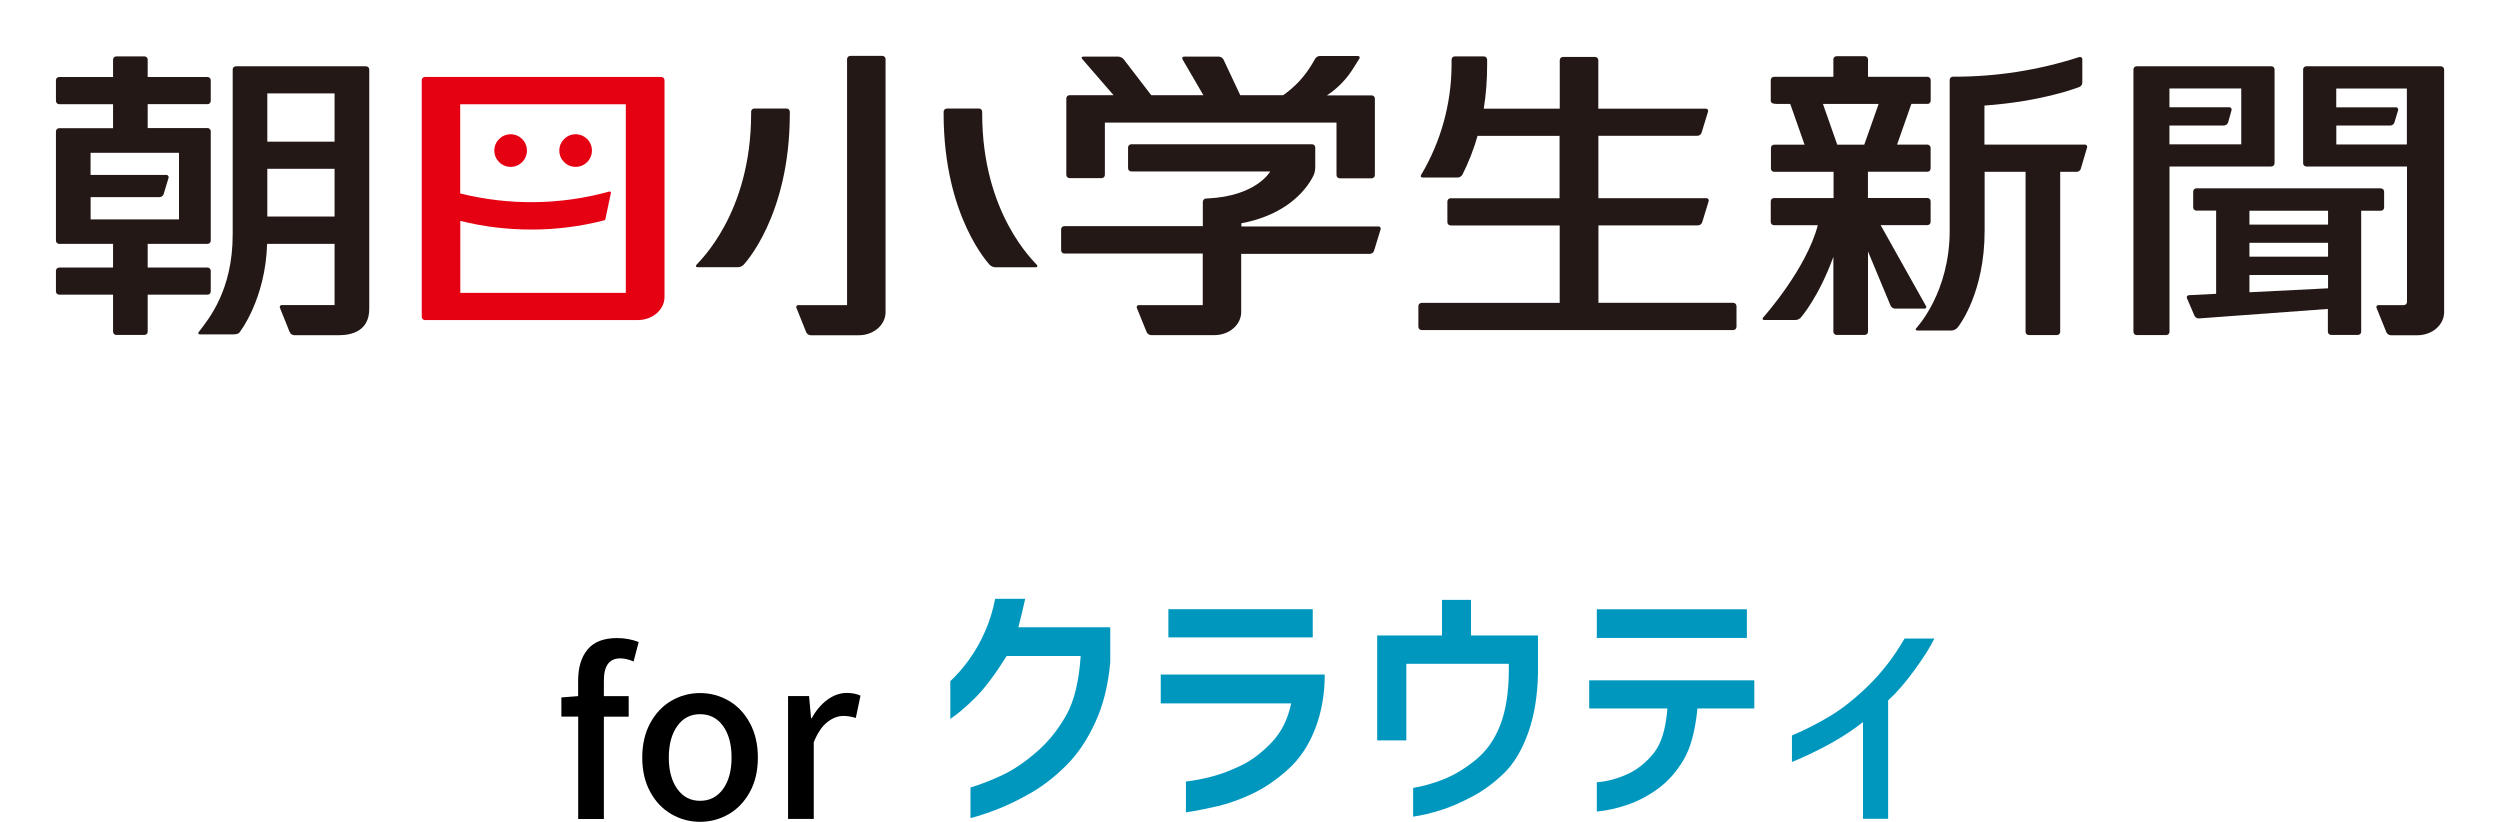<?xml version="1.0" encoding="UTF-8"?><svg id="_レイヤー_1" xmlns="http://www.w3.org/2000/svg" viewBox="0 0 400 131.49"><defs><style>.cls-1{fill:#0097bf;}.cls-2{fill:#e50012;}.cls-3{fill:#231815;}</style></defs><g><path class="cls-3" d="m120.69,17.36c-.28,0-.51.23-.51.51,0,0,0,0,0,0v.32c0,16.06-8.38,23.69-8.75,24.18-.15.21-.1.38.19.38h6.5c.32-.02.61-.15.84-.37,0,0,7.41-7.67,7.41-24.19v-.31c0-.29-.23-.52-.52-.52h-5.16Z"/><path class="cls-3" d="m156.63,17.36c.29,0,.52.23.52.52v.32c0,16.06,8.37,23.69,8.75,24.18.16.21.1.38-.18.38h-6.5c-.32-.02-.62-.15-.85-.37,0,0-7.39-7.64-7.39-24.19v-.31c0-.29.23-.52.52-.52h5.13Z"/><path class="cls-3" d="m333.49,23.14h-15.98v-6.25c9.3-.66,14.96-2.89,15.21-2.98.27-.12.45-.39.45-.69v-3.72c.02-.2-.13-.37-.33-.39-.06,0-.11,0-.17.02-6.52,2.11-13.34,3.17-20.2,3.14-.28,0-.52.22-.52.51,0,0,0,.02,0,.03v24.08c0,9.9-5.21,15.45-5.36,15.63s-.11.36.18.36h5.56c.39-.05.74-.26.97-.58.24-.33,4.24-5.52,4.24-15.38v-9.43h6.55v25.6c0,.29.23.52.52.52h4.5c.29,0,.52-.23.52-.52v-25.6h2.61c.32.01.6-.19.69-.49l.99-3.36c.08-.18,0-.4-.18-.48-.08-.04-.17-.04-.26-.02Z"/><path class="cls-3" d="m308.4,16.63c.28,0,.51-.23.51-.51v-3.32c0-.28-.23-.51-.51-.51h-9.52v-2.78c0-.29-.23-.52-.52-.52h-4.5c-.29,0-.52.23-.52.52v2.78h-9.5c-.29,0-.52.23-.52.51v3.32c0,.28.24.51.93.51h2.19l2.29,6.52h-4.86c-.29,0-.52.23-.52.51v3.32c0,.29.24.51.52.51h9.5v4.2h-9.53c-.29,0-.52.23-.52.51v3.32c0,.29.24.51.52.51h7.01c-1.86,7.07-8.65,14.66-8.77,14.8s-.1.37.18.37h5.02c.32-.01.62-.15.84-.38.19-.22,2.91-3.38,5.22-9.73v11.98c0,.29.23.52.52.52h4.5c.29,0,.52-.23.52-.52v-12.84l3.61,8.67c.13.27.39.45.69.48h4.69c.15.03.3-.06.33-.21.02-.09,0-.18-.07-.25l-7.23-12.9h7.49c.28,0,.51-.23.51-.51v-3.32c0-.28-.23-.51-.51-.51h-9.52v-4.2h9.52c.28,0,.51-.23.51-.51v-3.32c0-.28-.23-.51-.51-.51h-4.86l2.29-6.52h2.58Zm-10.12,6.52h-4.32l-2.29-6.52h8.91l-2.3,6.52Z"/><path class="cls-3" d="m380.98,30.13h-29.55c-.29,0-.52.23-.52.52v2.53c0,.29.23.52.52.52h3.15v13.31l-4.34.22c-.19,0-.35.14-.36.32,0,.06.01.13.04.18l1.19,2.78c.13.27.4.44.69.44l20.66-1.52v3.64c0,.29.23.52.52.52h4.29c.29,0,.52-.23.52-.52v-19.35h3.15c.29,0,.52-.23.52-.52v-2.54c0-.28-.22-.5-.49-.52Zm-21.07,3.59h12.58v2.22h-12.58v-2.22Zm0,5.13h12.58v2.22h-12.58v-2.22Zm0,5.15h12.58v2.13l-12.58.63v-2.76Z"/><path class="cls-3" d="m363.4,10.6h-21.54c-.28,0-.51.23-.51.51v41.98c0,.29.23.52.51.52h4.75c.29,0,.51-.24.51-.52v-26.45h16.29c.29,0,.52-.23.52-.52v-15.01c0-.29-.24-.52-.53-.51,0,0,0,0-.01,0Zm-16.29,9.48h8.7c.31,0,.59-.2.69-.5l.54-1.92c.07-.19-.02-.4-.21-.48-.05-.02-.11-.03-.17-.02h-9.55v-3.01h11.49v8.94h-11.49v-3.01Z"/><path class="cls-3" d="m38.54,39.27h0s0-.06,0,0Z"/><path class="cls-3" d="m33.2,16.67c.29,0,.52-.23.52-.52v-3.32c0-.29-.24-.51-.52-.51h-9.57v-2.78c0-.29-.23-.52-.52-.52h-4.5c-.29,0-.52.23-.52.52v2.78h-8.62c-.29,0-.52.23-.52.51v3.32c0,.29.23.52.52.52h8.62v3.84h-8.62c-.29,0-.52.23-.52.52v17.47c0,.29.23.52.52.52h8.62v3.79h-8.62c-.29,0-.52.23-.52.51v3.32c0,.29.24.51.52.51h8.62v5.93c0,.29.24.51.52.51h4.5c.29,0,.52-.23.52-.51v-5.93h9.57c.29,0,.52-.23.52-.51v-3.32c0-.29-.24-.51-.52-.51h-9.57v-3.79h9.57c.29,0,.52-.23.52-.52v-17.49c0-.29-.23-.52-.52-.52h-9.57v-3.83h9.57Zm-4.56,7.79v10.64h-14.14v-3.56h11c.31,0,.59-.2.69-.5l.77-2.55c.07-.19-.02-.4-.21-.48-.05-.02-.1-.03-.16-.02h-12.1v-3.54h14.14Z"/><path class="cls-3" d="m58.55,10.6h-20.8c-.29,0-.52.23-.52.51v26.4c0,8.98-3.84,13.52-5.45,15.64-.11.15-.07.35.23.35h5.34c.6,0,.85-.17.95-.29s4.17-5.34,4.44-14.19h10.79v9.79h-8.41c-.18-.02-.34.11-.36.28,0,.07,0,.14.04.19l1.55,3.86c.13.28.39.46.69.49h7.23c2.03,0,4.81-.69,4.81-4.21V11.12c0-.29-.24-.51-.52-.51Zm-5.02,24.05h-10.76v-7.64h10.76v7.64Zm0-11.98h-10.76v-7.73h10.76v7.73Z"/><path class="cls-2" d="m81.7,21.48c-1.44,0-2.61,1.17-2.61,2.61s1.17,2.61,2.61,2.61,2.61-1.17,2.61-2.61h0c0-1.44-1.17-2.61-2.61-2.61Z"/><path class="cls-2" d="m92.1,21.48c-1.44,0-2.61,1.17-2.61,2.61s1.17,2.61,2.61,2.61,2.61-1.17,2.61-2.61h0c0-1.44-1.17-2.61-2.61-2.61Z"/><path class="cls-2" d="m105.81,12.31h-37.81c-.29,0-.52.23-.52.51v37.87c0,.29.23.52.52.52h34.04c2.36,0,4.28-1.65,4.28-3.69V12.83c0-.28-.23-.51-.51-.51h0Zm-5.66,34.55h-26.5v-11.52c3.72.93,7.54,1.39,11.37,1.39h0c3.92,0,7.83-.49,11.62-1.47.15,0,.21-.14.24-.29.19-.9.83-3.94.85-4.04s.06-.37-.33-.26c-7.77,2.14-15.95,2.23-23.77.28v-14.27h26.5v30.19Z"/><path class="cls-3" d="m141.18,8.94h-5.13c-.29,0-.52.23-.52.52v39.36h-7.77c-.18-.02-.34.11-.36.28,0,.07,0,.14.04.19l1.55,3.86c.12.28.39.46.69.49h7.73c2.36,0,4.28-1.65,4.28-3.69V9.46c0-.28-.22-.51-.49-.52Z"/><path class="cls-3" d="m219.46,15.26h-7.15c1.75-1.15,3.22-2.68,4.3-4.47.34-.52.88-1.39.88-1.39.15-.24.04-.44-.24-.44h-6.07c-.27,0-.52.13-.69.34-.11.19-.29.51-.6,1.01-1.16,1.95-2.73,3.63-4.59,4.92h-6.86l-2.68-5.7c-.14-.27-.42-.45-.73-.47h-5.56c-.28,0-.4.2-.26.45l3.33,5.72h-8.34l-4.42-5.76c-.21-.24-.52-.39-.84-.41h-5.61c-.28,0-.36.17-.17.39l5.01,5.78h-7.04c-.29,0-.52.23-.52.52v12.23c0,.29.23.52.52.52h5.14c.29,0,.51-.24.51-.52v-8.36h37.06v8.39c0,.29.23.52.51.52h5.11c.29,0,.52-.23.52-.52v-12.23c0-.29-.23-.52-.52-.52Z"/><path class="cls-3" d="m220.53,36.23h-21.91v-.51h0c5.63-1.03,9.5-3.91,11.35-7.27.31-.51.47-1.09.47-1.69v-3.17c0-.28-.23-.51-.51-.51h-28.92c-.29,0-.52.23-.52.51v3.32c0,.29.23.52.52.52h22.23s-2.17,3.95-10.01,4.32h-.26c-.29.02-.52.26-.52.56v3.87h-22.15c-.29,0-.52.23-.52.51v3.36c0,.29.23.52.52.52h22.14v8.25h-10.21c-.18-.02-.35.12-.36.3,0,.06,0,.13.04.19l1.55,3.82c.13.28.39.46.69.49h10.16c2.36,0,4.28-1.65,4.28-3.69v-9.31h20.57c.31,0,.59-.2.69-.5l1.04-3.4c.07-.19-.02-.4-.2-.47-.05-.02-.1-.03-.16-.02Z"/><path class="cls-3" d="m277.34,48.45h-21.59v-12.39h15.91c.31,0,.59-.2.69-.49l1.03-3.36c.07-.19-.02-.4-.21-.48-.05-.02-.1-.03-.16-.02h-17.27v-9.98h15.82c.31,0,.59-.2.69-.49l1.03-3.36c.07-.19-.02-.4-.2-.47-.05-.02-.11-.03-.17-.02h-17.18v-7.76c0-.29-.23-.52-.52-.52h-5.13c-.29,0-.52.23-.52.52v7.76h-12.16c.37-2.32.55-4.67.54-7.02v-.83c0-.29-.23-.52-.52-.52h-4.66c-.29,0-.51.24-.51.52v.95c-.04,6.15-1.72,12.19-4.86,17.48-.16.24-.06.43.23.43h5.68c.29-.04.55-.21.69-.46,1-1.99,1.81-4.06,2.42-6.2h13.12v9.98h-17.43c-.29,0-.52.23-.52.52v3.31c0,.29.23.52.52.52h17.45v12.39h-22.09c-.29,0-.52.23-.52.52v3.31c0,.29.23.52.52.52h49.86c.29,0,.52-.23.52-.52v-3.29c.01-.29-.22-.54-.51-.55,0,0,0,0-.01,0Z"/><path class="cls-3" d="m390.56,10.6h-21.54c-.29,0-.52.23-.52.51v15.01c0,.29.23.52.52.52h16.1v21.66c0,.29-.23.52-.52.52h-4.02c-.17-.02-.34.1-.36.27-.01.07,0,.15.04.21l1.56,3.86c.13.27.39.46.69.48h4.27c2.36,0,4.28-1.65,4.28-3.69V11.12c0-.28-.22-.5-.5-.51Zm-5.45,12.51h-11.3v-3.02h8.61c.31,0,.59-.2.69-.5l.58-1.92c.07-.19-.02-.4-.21-.48-.05-.02-.1-.03-.16-.02h-9.52v-3.01h11.3v8.96Z"/></g><g><g><path class="cls-1" d="m164.03,95.81c-.32,1.46-.68,2.97-1.09,4.55h14.7v5.6c-.32,3.65-1.12,6.86-2.41,9.65-1.28,2.78-2.83,5.07-4.64,6.87-1.81,1.79-3.66,3.24-5.55,4.33-1.9,1.09-3.68,1.97-5.34,2.62s-3.14,1.14-4.42,1.47v-4.9c1.81-.55,3.57-1.25,5.29-2.08,1.72-.83,3.51-2.06,5.36-3.67,1.85-1.62,3.41-3.57,4.68-5.84,1.27-2.27,2.03-5.42,2.3-9.45h-11.85c-1.87,3-3.57,5.26-5.1,6.76-1.53,1.5-2.84,2.6-3.91,3.3v-6.04c.99-.9,1.97-2.03,2.95-3.37.98-1.34,1.84-2.84,2.58-4.51.74-1.66,1.29-3.43,1.64-5.29h4.81Z"/><path class="cls-1" d="m185.72,112.52v-4.59h26.24c0,3.12-.51,6.01-1.53,8.66-1.02,2.65-2.47,4.83-4.35,6.52-1.88,1.69-3.81,3-5.77,3.92-1.97.92-3.84,1.58-5.62,1.99-1.78.41-3.43.73-4.94.96v-4.94c1.34-.15,2.75-.42,4.22-.81s3.03-.99,4.68-1.79c1.65-.8,3.25-2.02,4.81-3.65,1.56-1.63,2.6-3.72,3.13-6.25h-20.86Zm1.22-10.54v-4.51h23.1v4.51h-23.1Z"/><path class="cls-1" d="m220.35,118.47v-16.8h10.37v-5.69h4.64v5.69h10.72v5.95c-.06,3.65-.58,6.85-1.57,9.62-.99,2.77-2.28,4.93-3.87,6.47-1.59,1.55-3.31,2.81-5.16,3.78-1.85.98-3.57,1.71-5.14,2.19s-2.99.81-4.24.98v-4.59c1.69-.29,3.36-.77,5.01-1.44,1.65-.67,3.32-1.69,5.01-3.06,1.69-1.37,2.99-3.2,3.89-5.49.9-2.29,1.37-5.15,1.4-8.6v-1.27h-16.4v12.25h-4.64Z"/><path class="cls-1" d="m254.27,113.35v-4.5h26.42v4.5h-9.1c-.35,3.59-1.09,6.34-2.23,8.25-1.14,1.91-2.49,3.43-4.05,4.57-1.56,1.14-3.19,2-4.88,2.58-1.69.58-3.34.95-4.94,1.09v-4.68c1.63-.12,3.26-.55,4.88-1.29,1.62-.74,3.03-1.87,4.24-3.39,1.21-1.52,1.93-3.89,2.17-7.13h-12.51Zm1.22-11.28v-4.59h24.01v4.59h-24.01Z"/><path class="cls-1" d="m309.5,102.15c-.58,1.25-1.62,2.91-3.11,4.96-1.49,2.06-2.92,3.71-4.29,4.96v18.94h-4.02v-15.48c-2.89,2.3-6.68,4.43-11.37,6.39v-4.24c2.19-.93,4.26-2,6.23-3.19,1.97-1.2,4.02-2.84,6.15-4.94,2.13-2.1,4.01-4.56,5.64-7.39h4.77Z"/></g><g><path d="m92.5,114.66h-2.68v-3.07l2.68-.21v-2.47c0-2.12.51-3.79,1.52-5,1.01-1.22,2.58-1.82,4.7-1.82,1.24,0,2.39.21,3.47.64l-.82,3.11c-.74-.33-1.45-.5-2.14-.5-1.74,0-2.61,1.18-2.61,3.54v2.5h3.97v3.29h-3.97v16.37h-4.11v-16.37Z"/><path d="m107.42,130.26c-1.42-.82-2.55-2.01-3.39-3.57-.85-1.56-1.27-3.39-1.27-5.48s.42-3.93,1.27-5.5c.85-1.57,1.98-2.77,3.39-3.59s2.95-1.23,4.59-1.23,3.17.41,4.59,1.23c1.42.82,2.55,2.02,3.39,3.59.85,1.57,1.27,3.41,1.27,5.5s-.42,3.93-1.27,5.48c-.85,1.56-1.98,2.75-3.39,3.57-1.42.82-2.95,1.23-4.59,1.23s-3.17-.41-4.59-1.23Zm8.27-4.02c.91-1.26,1.36-2.94,1.36-5.04s-.45-3.78-1.36-5.04c-.91-1.26-2.13-1.89-3.68-1.89s-2.74.63-3.64,1.89c-.91,1.26-1.36,2.94-1.36,5.04s.45,3.78,1.36,5.04c.91,1.26,2.12,1.89,3.64,1.89s2.77-.63,3.68-1.89Z"/><path d="m126.09,111.37h3.36l.32,3.54h.11c.69-1.26,1.53-2.25,2.52-2.97.99-.71,2.01-1.07,3.06-1.07.86,0,1.6.14,2.22.43l-.75,3.57c-.69-.21-1.35-.32-1.97-.32-.91,0-1.78.34-2.63,1.02-.85.68-1.55,1.75-2.13,3.2v12.26h-4.11v-19.65Z"/></g></g></svg>